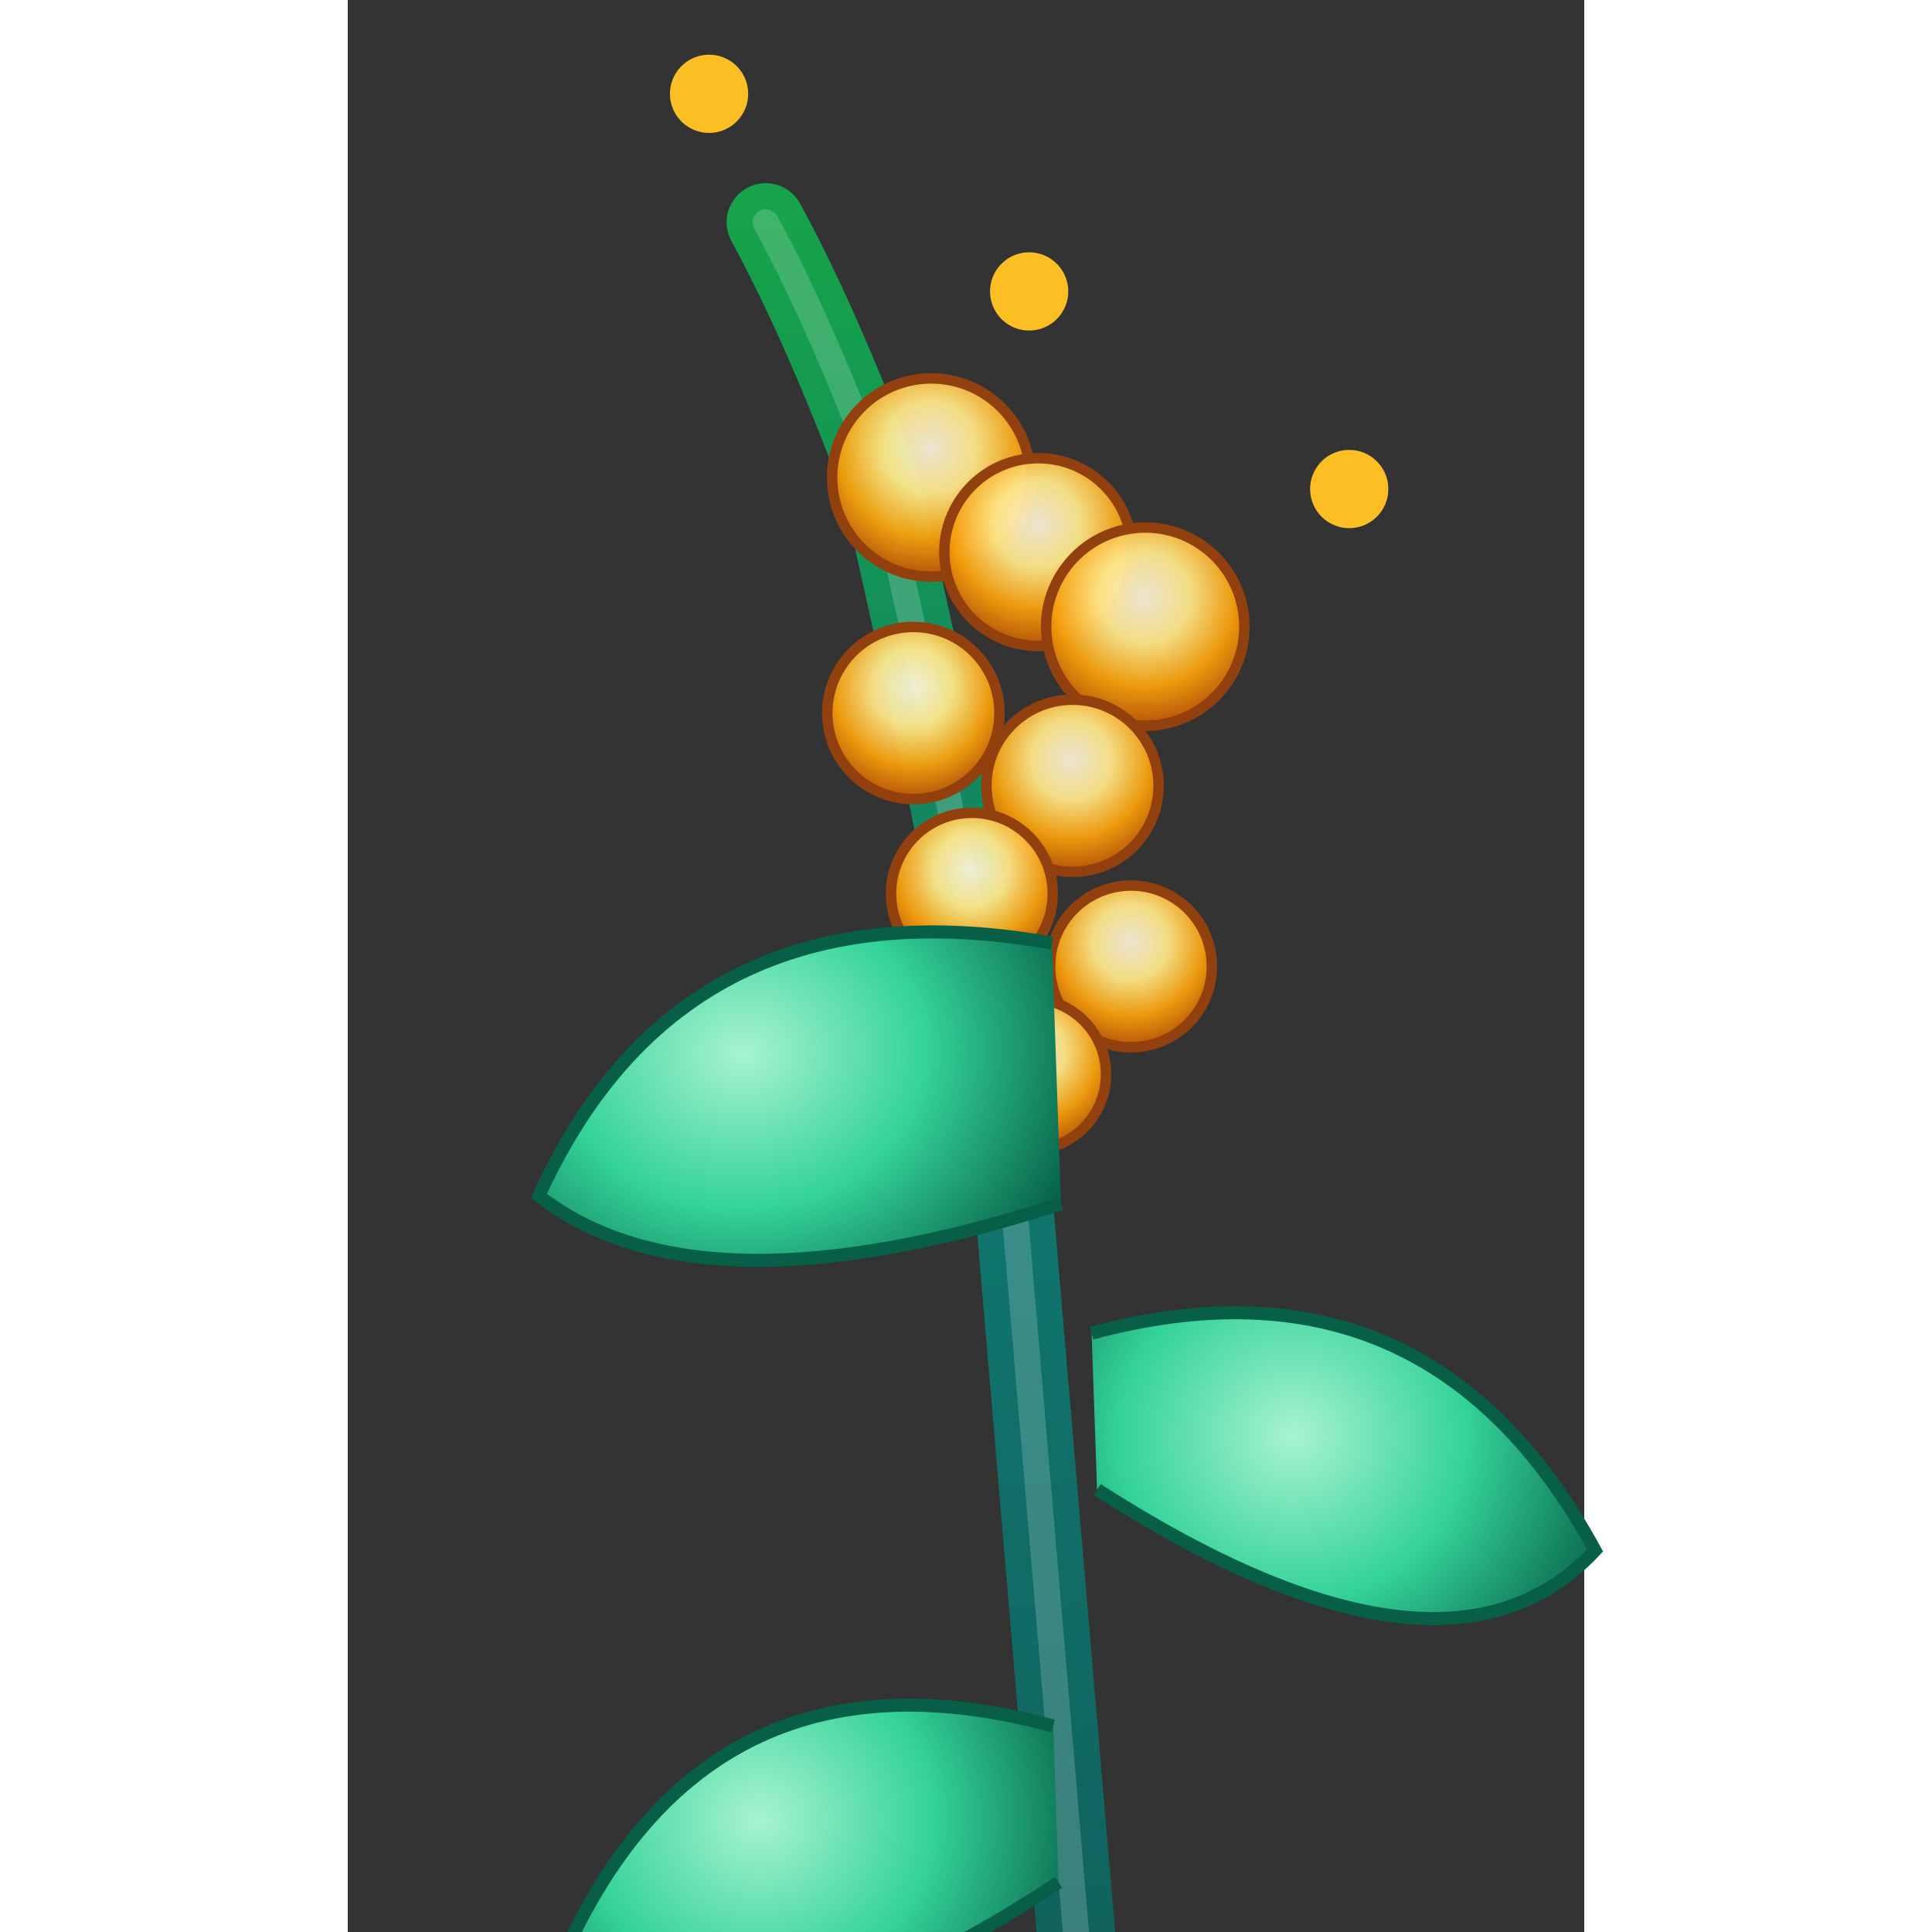 <svg xmlns="http://www.w3.org/2000/svg" width="32" height="32" viewBox="0 0 64 100">
  <rect x="0" y="0" width="64" height="100" fill="#333333" stroke="none"/>
  <defs>
    <linearGradient id="stemGradientReal" x1="0%" y1="0%" x2="0%" y2="100%">
      <stop offset="0%" stop-color="#16a34a" />
      <stop offset="50%" stop-color="#0f766e" />
      <stop offset="100%" stop-color="#115e59" />
    </linearGradient>
    <radialGradient id="grainRadial" cx="50%" cy="35%" r="65%">
      <stop offset="0%" stop-color="#fff8e1" stop-opacity="0.9" />
      <stop offset="35%" stop-color="#fde68a" stop-opacity="0.95" />
      <stop offset="70%" stop-color="#f59e0b" stop-opacity="0.95" />
      <stop offset="100%" stop-color="#b45309" stop-opacity="1" />
    </radialGradient>
    <radialGradient id="leafRadial" cx="40%" cy="40%" r="70%">
      <stop offset="0%" stop-color="#a7f3d0" />
      <stop offset="50%" stop-color="#34d399" />
      <stop offset="100%" stop-color="#065f46" />
    </radialGradient>
  </defs>
  <g transform="translate(-6,-16) scale(1.35) rotate(-2 32 64)">
    <!-- Stem -->
    <path d="M32 94 Q31 74 30 54 Q28 40 26 30 Q24 24 22 20" stroke="url(#stemGradientReal)" stroke-width="3" stroke-linecap="round" fill="none" />
    <path d="M32 94 Q31 74 30 54 Q28 40 26 30 Q24 24 22 20" stroke="#ffffff" stroke-opacity="0.18" stroke-width="1" stroke-linecap="round" fill="none" />
    <!-- Grains -->
    <circle cx="28" cy="30" r="3.8" fill="url(#grainRadial)" stroke="#92400e" stroke-width="0.4" />
    <circle cx="32" cy="33" r="3.6" fill="url(#grainRadial)" stroke="#92400e" stroke-width="0.4" />
    <circle cx="36" cy="36" r="3.8" fill="url(#grainRadial)" stroke="#92400e" stroke-width="0.4" />
    <circle cx="27" cy="39" r="3.3" fill="url(#grainRadial)" stroke="#92400e" stroke-width="0.4" />
    <circle cx="33" cy="42" r="3.3" fill="url(#grainRadial)" stroke="#92400e" stroke-width="0.4" />
    <circle cx="29" cy="46" r="3.1" fill="url(#grainRadial)" stroke="#92400e" stroke-width="0.4" />
    <circle cx="35" cy="49" r="3.1" fill="url(#grainRadial)" stroke="#92400e" stroke-width="0.4" />
    <circle cx="31" cy="53" r="2.9" fill="url(#grainRadial)" stroke="#92400e" stroke-width="0.4" />
    <!-- Leaves -->
    <path d="M32 48 Q18 45 12 57 Q18 62 32 58" fill="url(#leafRadial)" stroke="#065f46" stroke-width="0.5" />
    <path d="M33 63 Q46 60 52 72 Q46 78 33 69" fill="url(#leafRadial)" stroke="#065f46" stroke-width="0.5" />
    <path d="M31 78 Q18 74 12 86 Q18 92 31 84" fill="url(#leafRadial)" stroke="#065f46" stroke-width="0.5" />
    <!-- Sparkles -->
    <circle cx="20" cy="15" r="1.5" fill="#fbbf24" />
    <circle cx="32" cy="23" r="1.5" fill="#fbbf24" />
    <circle cx="44" cy="31" r="1.5" fill="#fbbf24" />
  </g>
</svg>
